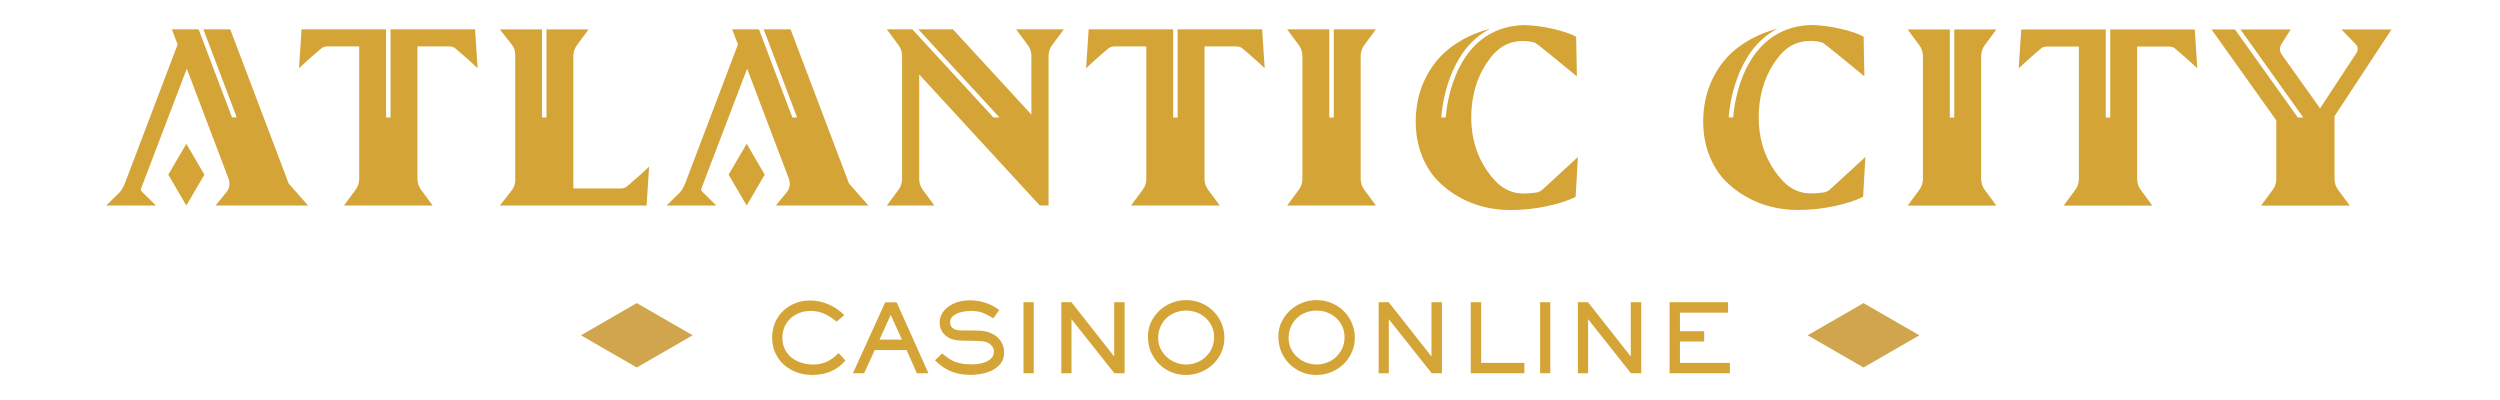 <?xml version="1.0" encoding="UTF-8"?> <svg xmlns="http://www.w3.org/2000/svg" width="300" height="48" viewBox="0 0 300 48" fill="none"><path d="M123.348 5.427C123.621 5.795 123.769 6.244 123.769 6.702V13.753L114.356 3.523H110.209L119.935 14.096H119.211L109.484 3.523H106.42L107.828 5.427C108.102 5.795 108.249 6.244 108.249 6.702V21.488C108.249 21.947 108.102 22.395 107.828 22.764L106.42 24.665H112.135L110.726 22.764C110.453 22.393 110.306 21.947 110.306 21.488V8.932L124.775 24.659H125.825V6.702C125.825 6.244 125.972 5.795 126.247 5.427L127.654 3.523H121.939L123.348 5.427ZM87.434 20.957L89.601 24.661L91.767 20.957L89.601 17.254L87.434 20.957ZM93.103 24.661H104.209L101.886 22.03L94.869 3.523H91.648L95.652 14.093H95.081L91.077 3.523H87.867L88.554 5.337L82.286 21.841C82.026 22.526 81.761 22.897 81.602 23.077L79.99 24.661H85.955L84.27 23.008C84.103 22.843 84.155 22.654 84.172 22.603L89.654 8.241L94.689 21.517C94.791 21.858 94.879 22.487 94.419 23.05C93.746 23.873 93.102 24.662 93.102 24.662L93.103 24.661ZM20.194 20.959L22.361 24.662L24.527 20.959L22.361 17.257L20.194 20.959ZM27.629 3.523H24.408L28.413 14.091H27.841L23.837 3.523H20.627L21.315 5.338L15.046 21.841C14.786 22.526 14.521 22.898 14.362 23.077L12.75 24.661H18.715L17.03 23.008C16.863 22.842 16.915 22.652 16.933 22.603L22.416 8.241L27.451 21.517C27.552 21.858 27.64 22.487 27.18 23.05C26.508 23.871 25.863 24.662 25.863 24.662H36.969L34.647 22.032L27.629 3.523ZM74.378 22.619H68.805V6.714C68.805 6.254 68.952 5.804 69.225 5.434L70.634 3.526H65.578V14.096H65.043V3.528H59.986L61.422 5.364C61.685 5.703 61.83 6.119 61.83 6.549V21.644C61.83 22.074 61.685 22.49 61.422 22.829L59.986 24.665H77.591L77.896 19.991C77.896 19.991 77.225 20.66 75.737 21.942C75.218 22.33 75.174 22.62 74.378 22.62V22.619ZM163.701 5.431L165.109 3.523H160.052V14.1H159.517V3.523H154.462L155.87 5.431C156.143 5.801 156.291 6.249 156.291 6.709V21.477C156.291 21.936 156.143 22.386 155.87 22.755L154.462 24.662H165.109L163.701 22.755C163.427 22.385 163.28 21.936 163.28 21.477V6.709C163.28 6.249 163.427 5.8 163.701 5.431ZM141.317 3.523V14.1H140.783V3.523H130.639L130.334 8.197C130.334 8.197 131.005 7.531 132.491 6.248C133.01 5.86 133.055 5.57 133.851 5.57H137.556V21.477C137.556 21.936 137.408 22.386 137.135 22.755L135.725 24.662H146.372L144.964 22.755C144.69 22.385 144.543 21.936 144.543 21.477V5.568H148.246C149.043 5.568 149.087 5.859 149.606 6.246C151.092 7.529 151.763 8.196 151.763 8.196L151.458 3.522H141.314L141.317 3.523ZM185.121 22.729C184.905 22.928 184.647 23.057 184.381 23.101C183.894 23.18 183.385 23.219 182.868 23.219C181.078 23.219 179.754 22.399 178.435 20.474C177.183 18.645 176.548 16.501 176.548 14.1C176.548 11.7 177.151 9.471 178.342 7.652C179.593 5.739 180.921 4.923 182.782 4.923C183.269 4.923 183.743 4.99 184.192 5.123C184.394 5.194 187.247 7.525 189.116 9.074L189.227 9.166L189.137 4.41L189.104 4.391C188.488 4.05 187.532 3.729 186.262 3.438C185.084 3.169 183.914 3.03 182.766 3.01C174.525 3.346 173.577 12.806 173.488 14.097H172.951C173.019 13.089 173.669 6.092 178.796 3.46C178.443 3.55 178.095 3.652 177.752 3.769C176.257 4.278 174.911 5.013 173.749 5.956C172.588 6.899 171.644 8.131 170.943 9.619C170.244 11.105 169.888 12.775 169.888 14.582C169.888 16.031 170.124 17.37 170.585 18.566C171.047 19.762 171.664 20.774 172.418 21.573C173.171 22.37 174.053 23.057 175.039 23.615C176.026 24.175 177.051 24.583 178.085 24.83C179.119 25.077 180.166 25.203 181.195 25.203C182.705 25.203 184.187 25.05 185.599 24.75C187.01 24.45 188.168 24.075 189.043 23.639L189.077 23.621L189.35 18.843L185.12 22.729H185.121ZM46.864 3.523V14.096H46.331V3.523H36.187L35.882 8.197C35.882 8.197 36.554 7.531 38.041 6.248C38.56 5.86 38.603 5.57 39.4 5.57H43.103V21.477C43.103 21.936 42.956 22.386 42.682 22.755L41.274 24.662H51.922L50.513 22.755C50.24 22.385 50.092 21.936 50.092 21.477V5.568H53.796C54.594 5.568 54.636 5.859 55.156 6.246C56.643 7.529 57.314 8.196 57.314 8.196L57.009 3.522H46.864V3.523ZM237.737 6.721V21.487C237.737 21.947 237.885 22.396 238.158 22.767L239.566 24.674H228.919L230.327 22.767C230.601 22.396 230.75 21.948 230.75 21.487V6.721C230.75 6.261 230.602 5.813 230.327 5.442L228.919 3.535H233.977V14.104H234.512V3.535H239.568L238.159 5.442C237.886 5.813 237.739 6.261 237.739 6.721H237.737ZM253.229 3.535V14.104H252.694V3.535H242.55L242.245 8.209C242.245 8.209 242.916 7.541 244.402 6.259C244.923 5.87 244.966 5.581 245.763 5.581H249.466V21.487C249.466 21.947 249.319 22.396 249.046 22.767L247.637 24.674H258.285L256.876 22.767C256.604 22.396 256.455 21.948 256.455 21.487V5.58H260.159C260.955 5.58 260.999 5.87 261.519 6.258C263.006 7.541 263.677 8.207 263.677 8.207L263.372 3.534H253.228L253.229 3.535ZM280.145 21.487V13.935L286.982 3.535H280.965L282.707 5.317C282.965 5.599 282.998 6.021 282.788 6.339L278.41 13.002L273.798 6.528C273.542 6.161 273.531 5.675 273.771 5.296L274.881 3.535H268.858L276.394 14.104H275.737L268.199 3.535H265.38L273.156 14.441V21.488C273.156 21.948 273.009 22.398 272.735 22.768L271.327 24.675H281.974L280.567 22.768C280.292 22.398 280.145 21.95 280.145 21.488V21.487ZM219.616 22.717C219.399 22.917 219.143 23.046 218.877 23.089C218.39 23.169 217.88 23.209 217.365 23.209C215.576 23.209 214.248 22.389 212.931 20.464C211.677 18.635 211.043 16.489 211.043 14.09C211.043 11.691 211.647 9.461 212.837 7.642C214.089 5.729 215.417 4.913 217.278 4.913C217.765 4.913 218.24 4.98 218.686 5.113C218.89 5.184 221.744 7.515 223.612 9.063L223.723 9.156L223.634 4.4L223.6 4.381C222.986 4.04 222.028 3.719 220.757 3.428C219.579 3.159 218.409 3.02 217.261 3C209.021 3.335 208.072 12.796 207.983 14.087H207.446C207.513 13.079 208.163 6.082 213.291 3.45C212.938 3.539 212.59 3.642 212.247 3.759C210.753 4.268 209.407 5.003 208.244 5.946C207.083 6.889 206.139 8.121 205.439 9.609C204.739 11.095 204.385 12.765 204.385 14.573C204.385 16.02 204.619 17.361 205.08 18.557C205.542 19.753 206.158 20.764 206.914 21.565C207.667 22.36 208.549 23.049 209.536 23.607C210.522 24.165 211.547 24.574 212.581 24.821C213.615 25.069 214.661 25.195 215.69 25.195C217.2 25.195 218.682 25.043 220.094 24.742C221.505 24.442 222.663 24.068 223.538 23.63L223.573 23.613L223.846 18.835L219.616 22.722V22.717Z" fill="#D4A437"></path><path d="M101.449 43.26C100.467 44.417 99.135 44.995 97.455 44.995C96.808 44.995 96.194 44.89 95.611 44.68C95.028 44.471 94.516 44.167 94.071 43.771C93.627 43.374 93.28 42.897 93.031 42.34C92.783 41.782 92.658 41.17 92.658 40.505C92.658 39.661 92.859 38.9 93.261 38.221C93.663 37.542 94.21 37.012 94.904 36.631C95.598 36.251 96.365 36.06 97.205 36.06C97.971 36.06 98.706 36.213 99.411 36.52C100.116 36.827 100.75 37.257 101.316 37.811L100.39 38.598C99.907 38.189 99.411 37.872 98.904 37.646C98.396 37.422 97.853 37.309 97.273 37.309C96.648 37.309 96.077 37.444 95.561 37.712C95.043 37.979 94.635 38.359 94.333 38.852C94.032 39.346 93.882 39.904 93.882 40.529C93.882 41.194 94.049 41.769 94.383 42.255C94.717 42.741 95.166 43.11 95.728 43.363C96.289 43.616 96.892 43.742 97.536 43.742C97.867 43.742 98.168 43.714 98.437 43.661C98.706 43.607 98.97 43.519 99.229 43.399C99.488 43.279 99.73 43.133 99.954 42.964C100.179 42.794 100.405 42.596 100.632 42.369L101.452 43.261L101.449 43.26Z" fill="#D4A437"></path><path d="M111.411 44.788H110.017L108.795 42.011H104.969L103.697 44.788H102.353L106.224 36.277H107.596L111.411 44.788ZM108.237 40.755L106.887 37.788L105.538 40.755H108.238H108.237Z" fill="#D4A437"></path><path d="M120.492 42.301C120.492 42.937 120.284 43.458 119.867 43.863C119.451 44.268 118.936 44.557 118.321 44.728C117.707 44.898 117.086 44.983 116.459 44.983C115.588 44.983 114.812 44.845 114.128 44.569C113.444 44.291 112.8 43.846 112.197 43.232L113.068 42.401C113.437 42.739 113.797 43.004 114.149 43.196C114.502 43.389 114.877 43.524 115.27 43.605C115.664 43.688 116.118 43.728 116.631 43.728C117.01 43.728 117.4 43.684 117.802 43.591C118.204 43.5 118.548 43.338 118.838 43.105C119.125 42.872 119.27 42.569 119.27 42.193C119.27 41.992 119.219 41.808 119.117 41.64C119.014 41.472 118.875 41.334 118.702 41.222C118.496 41.088 118.262 41.002 117.996 40.966C117.73 40.93 117.257 40.906 116.576 40.894L115.293 40.872C114.936 40.861 114.609 40.81 114.314 40.719C114.019 40.628 113.753 40.491 113.519 40.31C113.285 40.128 113.1 39.898 112.964 39.621C112.828 39.344 112.76 39.033 112.76 38.687C112.76 38.297 112.858 37.94 113.053 37.613C113.249 37.288 113.507 37.01 113.831 36.781C114.155 36.553 114.504 36.377 114.88 36.254C115.367 36.109 115.86 36.037 116.358 36.037C116.689 36.037 117.008 36.06 117.316 36.106C117.624 36.152 117.927 36.225 118.22 36.322C118.514 36.418 118.8 36.538 119.079 36.682C119.358 36.825 119.632 36.998 119.899 37.204L119.202 38.197C118.681 37.877 118.235 37.649 117.86 37.513C117.487 37.377 117.037 37.309 116.512 37.309C116.174 37.309 115.812 37.35 115.428 37.432C115.043 37.514 114.711 37.658 114.431 37.862C114.152 38.067 114.014 38.337 114.014 38.676C114.014 39.331 114.494 39.658 115.452 39.658H116.719C117.124 39.658 117.452 39.666 117.701 39.685C117.95 39.704 118.21 39.749 118.479 39.821C118.748 39.893 119.018 40.012 119.29 40.175C119.669 40.398 119.964 40.694 120.174 41.065C120.384 41.435 120.489 41.847 120.489 42.3L120.492 42.301Z" fill="#D4A437"></path><path d="M124.045 44.788H122.823V36.265H124.045V44.788Z" fill="#D4A437"></path><path d="M134.956 44.788H133.724L128.58 38.301V44.788H127.358V36.265H128.569L133.701 42.78V36.265H134.956V44.788Z" fill="#D4A437"></path><path d="M146.928 40.538C146.928 41.149 146.807 41.729 146.563 42.279C146.32 42.831 145.983 43.308 145.556 43.713C145.129 44.117 144.636 44.433 144.078 44.658C143.52 44.884 142.94 44.995 142.337 44.995C141.493 44.995 140.719 44.791 140.016 44.385C139.313 43.977 138.761 43.425 138.359 42.725C137.957 42.026 137.756 41.253 137.756 40.404C137.756 39.555 137.967 38.846 138.389 38.176C138.812 37.505 139.374 36.977 140.08 36.591C140.784 36.206 141.54 36.014 142.347 36.014C143.154 36.014 143.936 36.213 144.639 36.611C145.342 37.009 145.899 37.557 146.309 38.254C146.72 38.951 146.925 39.713 146.925 40.538H146.928ZM145.695 40.472C145.695 39.862 145.543 39.314 145.241 38.826C144.937 38.339 144.529 37.959 144.016 37.682C143.503 37.408 142.943 37.27 142.337 37.27C141.731 37.27 141.148 37.409 140.636 37.688C140.125 37.967 139.718 38.358 139.423 38.86C139.128 39.361 138.979 39.925 138.979 40.55C138.979 41.175 139.134 41.687 139.445 42.175C139.756 42.664 140.171 43.047 140.691 43.325C141.212 43.603 141.764 43.74 142.349 43.74C142.803 43.74 143.231 43.658 143.634 43.494C144.038 43.331 144.396 43.098 144.71 42.794C145.024 42.491 145.267 42.142 145.437 41.749C145.608 41.354 145.693 40.929 145.693 40.472H145.695Z" fill="#D4A437"></path><path d="M162.581 40.538C162.581 41.149 162.459 41.729 162.215 42.279C161.972 42.831 161.635 43.308 161.208 43.713C160.782 44.117 160.289 44.433 159.73 44.658C159.172 44.884 158.592 44.995 157.989 44.995C157.145 44.995 156.371 44.791 155.668 44.385C154.966 43.977 154.413 43.425 154.011 42.725C153.609 42.026 153.408 41.253 153.408 40.404C153.408 39.555 153.619 38.846 154.042 38.176C154.464 37.505 155.026 36.977 155.732 36.591C156.436 36.206 157.193 36.014 158 36.014C158.806 36.014 159.589 36.213 160.292 36.611C160.994 37.009 161.551 37.557 161.962 38.254C162.372 38.951 162.578 39.713 162.578 40.538H162.581ZM161.347 40.472C161.347 39.862 161.195 39.314 160.893 38.826C160.589 38.339 160.182 37.959 159.668 37.682C159.155 37.408 158.595 37.27 157.989 37.27C157.383 37.27 156.801 37.409 156.289 37.688C155.777 37.967 155.371 38.358 155.076 38.86C154.781 39.361 154.632 39.925 154.632 40.55C154.632 41.175 154.786 41.687 155.097 42.175C155.408 42.664 155.823 43.047 156.344 43.325C156.864 43.603 157.417 43.74 158.001 43.74C158.455 43.74 158.883 43.658 159.287 43.494C159.69 43.331 160.049 43.098 160.362 42.794C160.676 42.491 160.919 42.142 161.09 41.749C161.26 41.354 161.346 40.929 161.346 40.472H161.347Z" fill="#D4A437"></path><path d="M173.033 44.788H171.801L166.657 38.301V44.788H165.436V36.265H166.646L171.778 42.78V36.265H173.033V44.788Z" fill="#D4A437"></path><path d="M182.928 44.788H176.49V36.265H177.74V43.545H182.928V44.788Z" fill="#D4A437"></path><path d="M186.036 44.788H184.814V36.265H186.036V44.788Z" fill="#D4A437"></path><path d="M196.946 44.788H195.714L190.571 38.301V44.788H189.349V36.265H190.559L195.691 42.78V36.265H196.946V44.788Z" fill="#D4A437"></path><path d="M207.584 44.788H200.35V36.265H207.367V37.52H201.595V39.752H204.501V40.984H201.595V43.545H207.586V44.788H207.584Z" fill="#D4A437"></path><path d="M76.414 36.372L69.713 40.236L76.414 44.1L83.117 40.236L76.414 36.372Z" fill="#D0A54D"></path><path d="M74.901 40.997C74.901 41.483 75.65 41.647 76.025 41.647C76.453 41.647 76.663 41.581 77.044 41.391L75.966 40.248C75.591 40.353 74.901 40.485 74.901 40.997Z" fill="#D0A54D"></path><path d="M223.621 36.372L216.92 40.236L223.621 44.1L230.324 40.236L223.621 36.372Z" fill="#D0A54D"></path><path d="M222.107 40.997C222.107 41.483 222.856 41.647 223.231 41.647C223.659 41.647 223.869 41.581 224.251 41.391L223.172 40.248C222.797 40.353 222.107 40.485 222.107 40.997Z" fill="#D0A54D"></path></svg> 